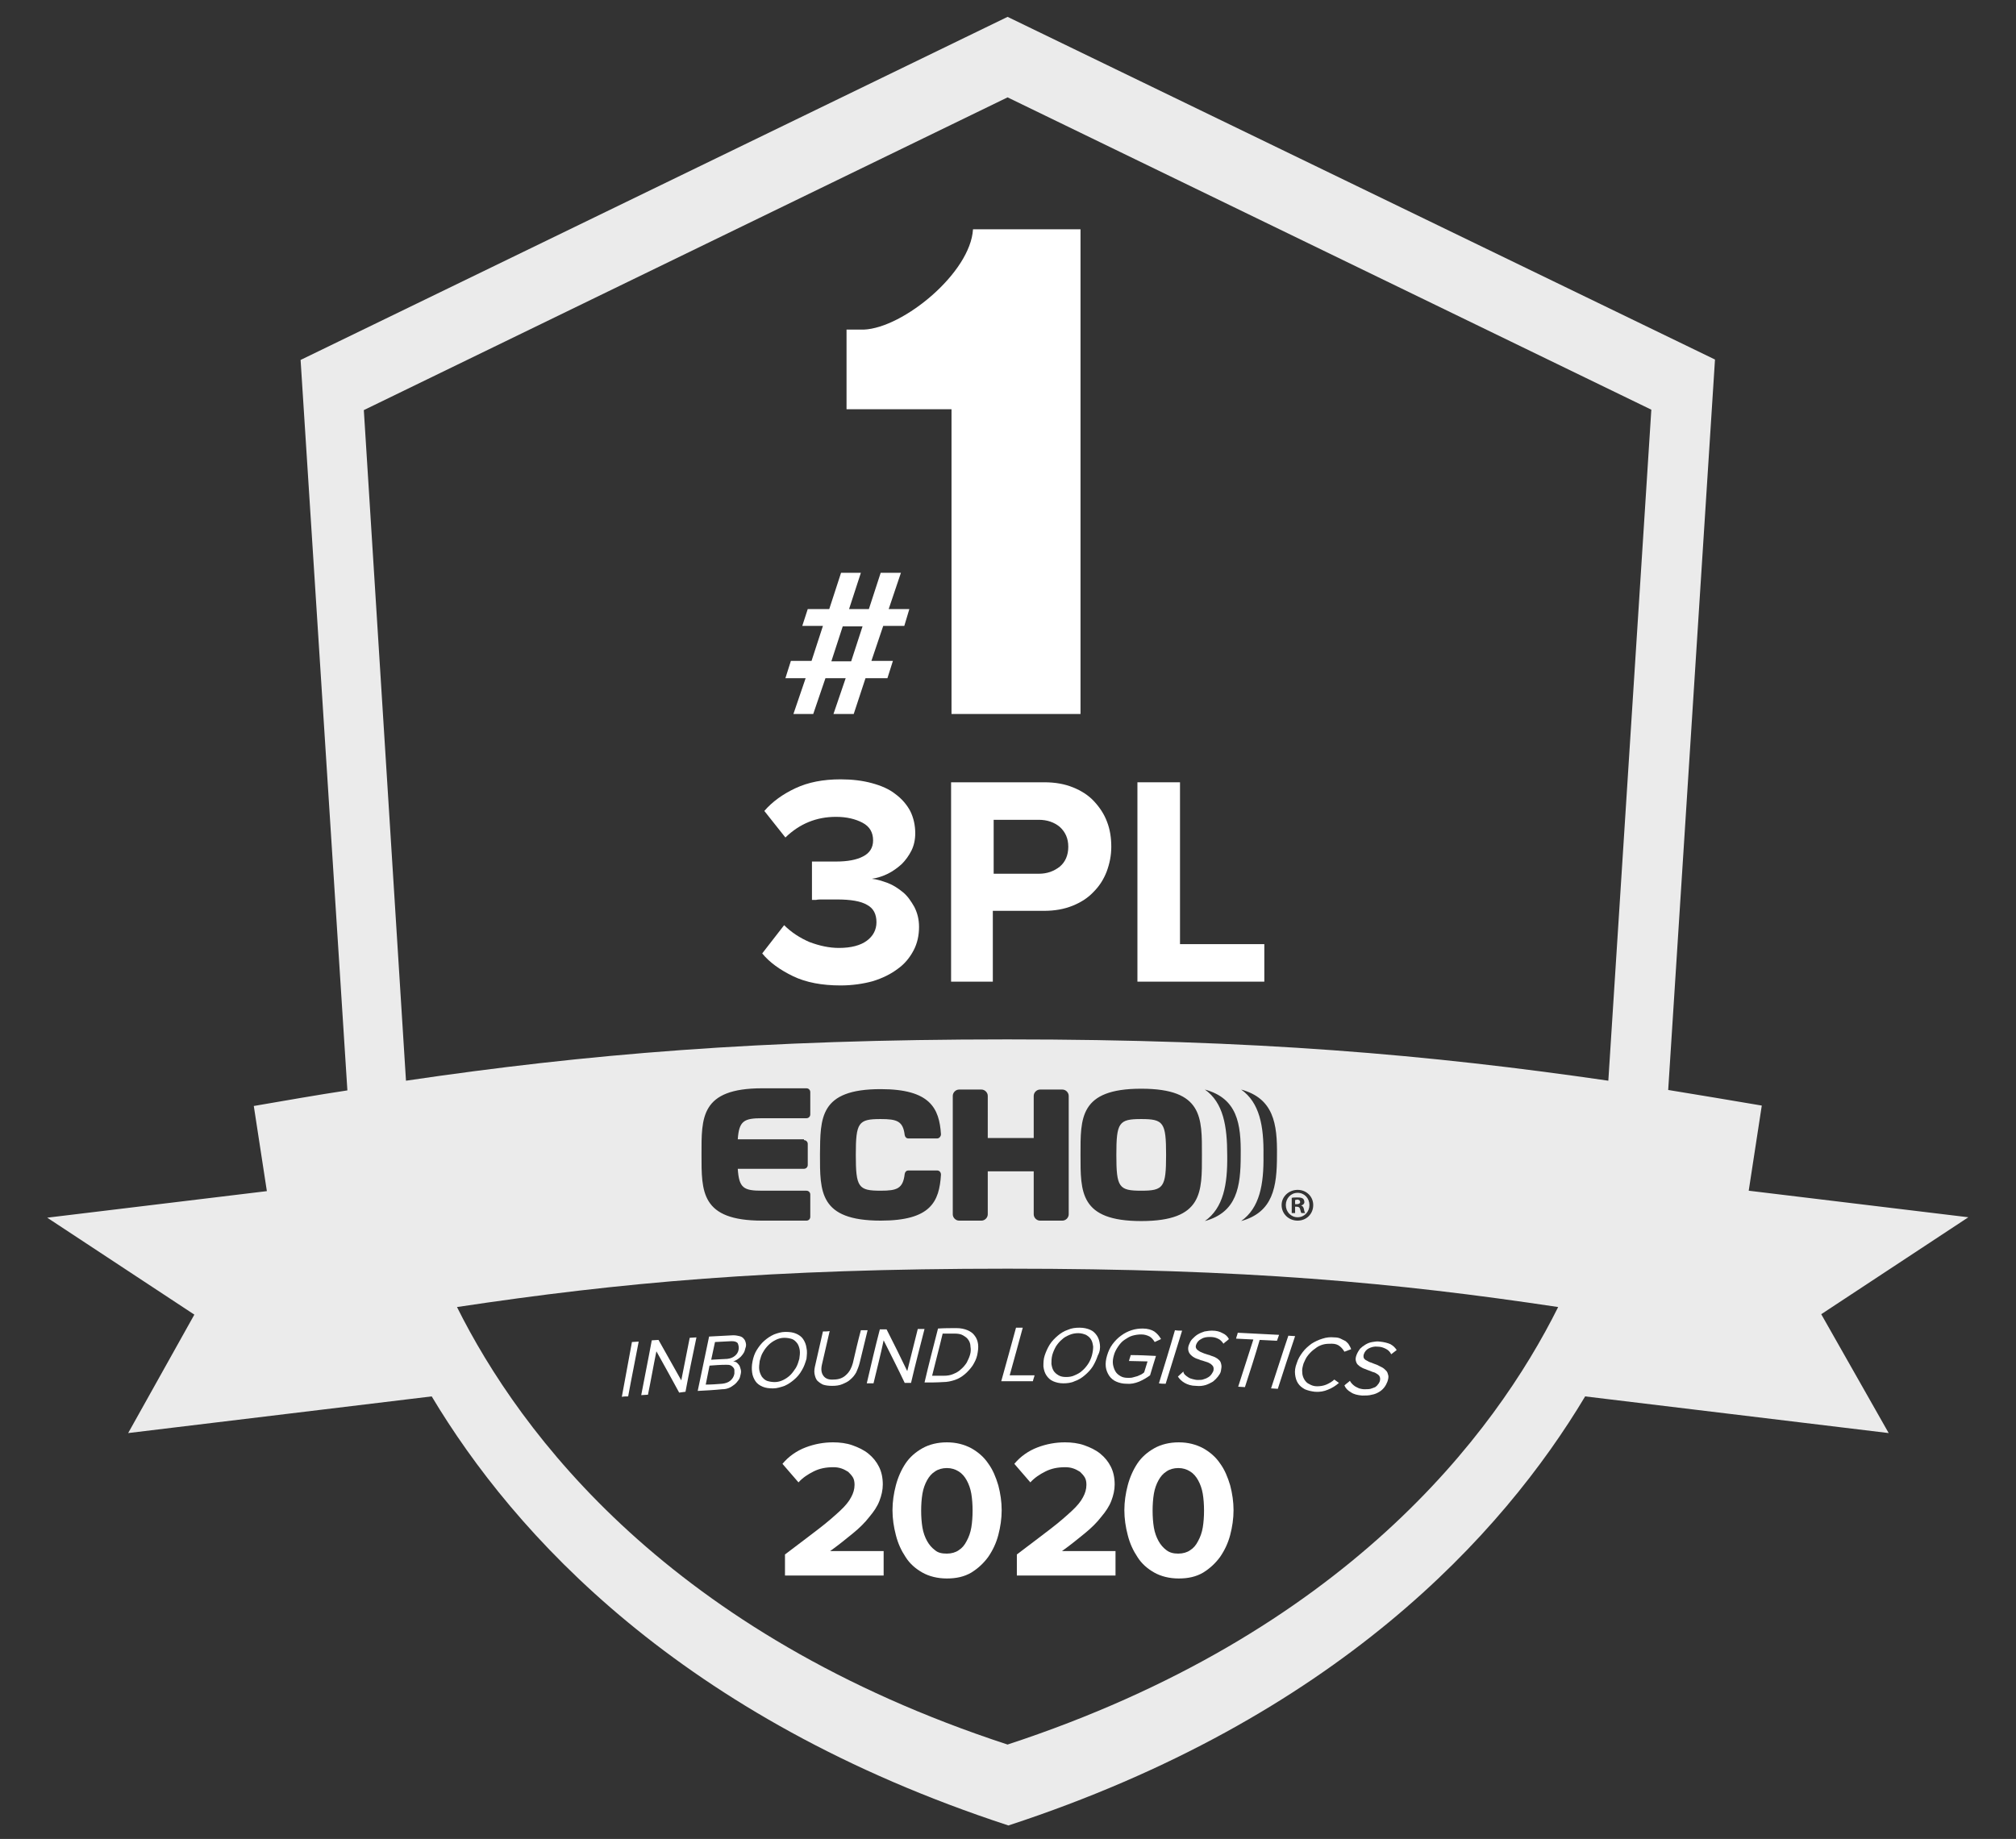 <?xml version="1.0" encoding="utf-8"?>
<!-- Generator: Adobe Illustrator 24.2.1, SVG Export Plug-In . SVG Version: 6.00 Build 0)  -->
<svg version="1.1" id="Isolation_Mode" xmlns="http://www.w3.org/2000/svg" xmlns:xlink="http://www.w3.org/1999/xlink" x="0px"
	 y="0px" viewBox="0 0 478.2 436.3" style="enable-background:new 0 0 478.2 436.3;" xml:space="preserve">
<rect x="0" y="0" width="478.2" height="436.3" fill="#333333" stroke="none"/>
<style type="text/css">
	.st0{opacity:0.9;fill:#FFFFFF;}
	.st1{fill:#FFFFFF;}
</style>
<g>
	<path class="st0" d="M432,311.8l34.9-23l-52.1-6.3l3.1-20.2c-7.6-1.3-14.9-2.5-22.2-3.7l11.1-173.3L239,4L71.3,85.4l11.1,173.3
		c-7.3,1.1-14.6,2.4-22.2,3.7l3.1,20.2l-52.1,6.3l34.9,23l-15.7,28.1l72-8.7c19.5,32.6,58.9,76.3,136.8,101.8
		c77.8-25.5,117.3-69.2,136.8-101.8l72,8.7L432,311.8z M86.3,97.3L239,23.1l152.7,74.1l-10.2,159.2c-42.7-6.2-83.8-9.8-142.6-9.8
		c-58.8,0-99.9,3.5-142.6,9.8L86.3,97.3z M311.5,285.9c0,2.1-1.6,3.7-3.7,3.7c-2.1,0-3.8-1.6-3.8-3.7c0-2,1.7-3.6,3.8-3.6
		C309.9,282.3,311.5,283.9,311.5,285.9z M294.4,258.5c7.7,2.1,8.6,8.1,8.5,15.6c0,7.5-0.9,13.5-8.5,15.6c4.4-3.1,5.4-8.7,5.3-15.6
		C299.8,267.2,298.8,261.6,294.4,258.5z M285.8,258.5c7.7,2.1,8.6,8.1,8.5,15.6c0,7.5-0.9,13.5-8.5,15.6c4.4-3.1,5.4-8.7,5.3-15.6
		C291.1,267.2,290.2,261.6,285.8,258.5z M270.7,289.7c-14.6,0-14.4-6.9-14.4-15.7c0-8.7-0.3-15.7,14.4-15.7s14.4,6.9,14.4,15.7
		C285.1,282.8,285.4,289.7,270.7,289.7z M234.3,277.9v10.2c0,0.8-0.7,1.5-1.5,1.5h-5.3c-0.8,0-1.5-0.7-1.5-1.5V260
		c0-0.8,0.7-1.5,1.5-1.5h5.3c0.8,0,1.5,0.7,1.5,1.5V270h10.9V260c0-0.8,0.7-1.5,1.5-1.5h5.3c0.8,0,1.5,0.7,1.5,1.5v28.1
		c0,0.8-0.7,1.5-1.5,1.5h-5.3c-0.8,0-1.5-0.7-1.5-1.5v-10.2H234.3z M208.9,258.4c11.7,0,13.9,4.5,14.3,10.7c0,0.5-0.4,1-0.9,1h-6.8
		c-0.5,0-0.8-0.3-0.9-0.8c-0.4-3.3-1.8-3.8-5.7-3.8c-5.3,0-5.9,0.8-5.9,8.5c0,7.7,0.6,8.5,5.9,8.5c3.9,0,5.3-0.5,5.7-4
		c0.1-0.5,0.4-0.8,0.9-0.8h6.8c0.5,0,0.9,0.4,0.9,1c-0.4,6.4-2.4,10.9-14.3,10.9c-14.6,0-14.4-6.9-14.4-15.7
		C194.6,265.3,194.3,258.4,208.9,258.4z M190.7,270.5c0.5,0,0.9,0.4,0.9,0.9v5c0,0.5-0.4,0.9-0.9,0.9h-15.7c0.3,4.6,1.4,5.2,5.8,5.2
		h10.5c0.5,0,0.9,0.4,0.9,0.9v5.3c0,0.5-0.4,0.9-0.9,0.9h-10.5c-14.6,0-14.4-6.9-14.4-15.7c0-8.7-0.3-15.7,14.4-15.7h10.5
		c0.5,0,0.9,0.4,0.9,0.9v5.3c0,0.5-0.4,0.9-0.9,0.9h-10.5c-4.3,0-5.5,0.6-5.8,5H190.7z M239,413.9
		c-80.1-26.2-115.6-73.7-130.6-103.8c38.6-5.8,74.1-9.1,130.6-9.1c56.5,0,92,3.3,130.6,9.1C354.6,340.2,319.1,387.6,239,413.9z"/>
	<path class="st0" d="M307.2,284.7v1h0.4c0.5,0,0.8-0.2,0.8-0.5c0-0.3-0.2-0.6-0.8-0.6C307.5,284.7,307.3,284.7,307.2,284.7z"/>
	<path class="st0" d="M305,285.9c0,1.6,1.2,2.9,2.8,2.9c1.6,0,2.8-1.3,2.8-2.9c0-1.6-1.2-2.9-2.8-2.9C306.2,283,305,284.3,305,285.9
		z M309.4,285.2c0,0.4-0.3,0.7-0.8,0.8v0c0.4,0.1,0.6,0.4,0.7,0.9c0.1,0.6,0.2,0.8,0.3,0.9h-0.9c-0.1-0.1-0.2-0.5-0.3-0.9
		c-0.1-0.4-0.3-0.6-0.8-0.6h-0.4v1.5h-0.8v-3.6c0.3-0.1,0.8-0.1,1.4-0.1c0.7,0,1,0.1,1.3,0.3C309.2,284.5,309.4,284.8,309.4,285.2z"
		/>
	<path class="st0" d="M270.7,265.5c-5.3,0-5.9,0.8-5.9,8.5c0,7.7,0.6,8.5,5.9,8.5c5.3,0,5.9-0.8,5.9-8.5
		C276.6,266.3,276,265.5,270.7,265.5z"/>
</g>
<g>
	<path class="st1" d="M281.1,326.2c0.2,0.2,0.5,0.4,0.8,0.6c0.3,0.2,0.6,0.3,1,0.4c0.4,0.1,0.8,0.2,1.2,0.2c0.6,0,1.1,0,1.5-0.2
		c0.4-0.1,0.8-0.3,1.1-0.5c0.3-0.2,0.5-0.4,0.7-0.7c0.2-0.3,0.3-0.5,0.4-0.7c0.1-0.4,0.1-0.7,0-1c-0.1-0.3-0.4-0.5-0.6-0.7
		c-0.3-0.2-0.7-0.4-1.1-0.5c-0.4-0.1-0.8-0.3-1.3-0.4c-0.4-0.2-0.9-0.3-1.3-0.5c-0.4-0.2-0.7-0.4-1-0.7c-0.3-0.3-0.5-0.6-0.6-1
		c-0.1-0.4-0.1-0.9,0.1-1.4c0.2-0.5,0.4-1,0.8-1.4c0.4-0.4,0.8-0.8,1.3-1.1c0.5-0.3,1-0.5,1.6-0.7c0.6-0.1,1.2-0.2,1.8-0.2
		c1,0,1.8,0.2,2.5,0.6c0.7,0.3,1.2,0.8,1.5,1.4c-0.4,0.4-0.9,0.7-1.3,1.1c-0.3-0.5-0.8-1-1.3-1.2c-0.6-0.3-1.2-0.4-1.9-0.4
		c-0.8,0-1.5,0.1-2.1,0.5c-0.6,0.3-1,0.8-1.2,1.4c-0.1,0.4-0.1,0.6,0.1,0.9c0.1,0.2,0.4,0.4,0.7,0.6c0.3,0.2,0.7,0.3,1.1,0.5
		c0.4,0.1,0.8,0.3,1.3,0.4c0.4,0.2,0.9,0.3,1.3,0.5c0.4,0.2,0.7,0.4,1,0.7c0.3,0.3,0.4,0.6,0.5,1.1c0.1,0.4,0,0.9-0.1,1.5
		c-0.1,0.5-0.4,0.9-0.7,1.3c-0.3,0.4-0.7,0.8-1.2,1.2c-0.5,0.3-1.1,0.6-1.7,0.8c-0.7,0.2-1.4,0.3-2.3,0.2c-1.1,0-2-0.3-2.7-0.7
		c-0.7-0.4-1.2-0.9-1.6-1.5c0.4-0.4,0.9-0.8,1.3-1.2C280.7,325.7,280.9,326,281.1,326.2z"/>
	<path class="st1" d="M280.4,315.7c-1.3,4.2-2.6,8.4-3.9,12.6c-0.5,0-1.1,0-1.6-0.1c1.3-4.2,2.6-8.4,3.8-12.6
		C279.3,315.7,279.8,315.7,280.4,315.7z"/>
	<path class="st1" d="M262.6,321.6c0.3-1,0.7-1.9,1.3-2.7c0.6-0.8,1.3-1.5,2-2c0.8-0.6,1.6-1,2.5-1.3c0.9-0.3,1.8-0.4,2.7-0.4
		c1.1,0,2.1,0.3,2.7,0.7c0.7,0.5,1.2,1.1,1.6,1.8c-0.5,0.2-1,0.5-1.5,0.7c-0.3-0.5-0.7-1-1.2-1.3c-0.6-0.3-1.2-0.5-2-0.5
		c-0.7,0-1.4,0.1-2.1,0.3c-0.7,0.2-1.3,0.6-1.9,1c-0.6,0.4-1.1,1-1.5,1.6c-0.4,0.6-0.8,1.3-1,2.1c-0.2,0.7-0.3,1.4-0.2,2.1
		c0.1,0.6,0.3,1.2,0.6,1.7c0.3,0.5,0.7,0.8,1.2,1.1c0.5,0.3,1.1,0.4,1.8,0.4c0.4,0,0.8,0,1.1-0.1c0.4-0.1,0.7-0.2,1.1-0.3
		c0.3-0.1,0.6-0.3,0.9-0.4c0.3-0.2,0.5-0.3,0.7-0.5c0.3-0.9,0.5-1.7,0.8-2.6c-1.5,0-2.9-0.1-4.4-0.1c0.1-0.5,0.3-0.9,0.4-1.4
		c2,0,4,0.1,6,0.2c-0.5,1.5-0.9,3-1.4,4.6c-0.8,0.6-1.7,1.1-2.6,1.5c-1,0.4-2,0.6-3,0.5c-0.9,0-1.7-0.2-2.4-0.5
		c-0.7-0.3-1.3-0.8-1.7-1.4c-0.4-0.6-0.7-1.3-0.8-2.1C262.2,323.5,262.3,322.6,262.6,321.6z"/>
	<path class="st1" d="M241,315c0.5,0,1.1,0,1.6,0c-1,3.8-2.1,7.6-3.1,11.3c2,0,4,0,5.9,0c-0.1,0.5-0.3,0.9-0.4,1.4c-2.5,0-5,0-7.5,0
		C238.7,323.5,239.8,319.3,241,315z"/>
	<path class="st1" d="M147.5,331.4c0.8-4.3,1.6-8.7,2.4-13c0.5,0,1.1-0.1,1.6-0.1c-0.8,4.3-1.7,8.6-2.5,13
		C148.6,331.3,148,331.3,147.5,331.4z"/>
	<path class="st1" d="M161.1,330.4c-1.8-3.3-3.6-6.6-5.4-9.8c-0.7,3.4-1.3,6.9-2,10.3c-0.5,0-1.1,0.1-1.6,0.1
		c0.8-4.3,1.7-8.6,2.5-13c0.5,0,1.1-0.1,1.6-0.1c1.8,3.2,3.6,6.4,5.4,9.6c0.7-3.4,1.3-6.7,2-10.1c0.5,0,1.1-0.1,1.6-0.1
		c-0.9,4.3-1.8,8.6-2.6,12.9C162.1,330.3,161.6,330.3,161.1,330.4z"/>
	<path class="st1" d="M193.8,327.5c-0.3-0.4-0.5-1-0.6-1.6c-0.1-0.6,0-1.3,0.2-2.1c0.6-2.6,1.2-5.3,1.8-7.9c0.5,0,1.1,0,1.6-0.1
		c-0.6,2.6-1.2,5.2-1.8,7.8c-0.3,1.2-0.2,2.1,0.3,2.8c0.5,0.7,1.3,1,2.5,0.9c1.2,0,2.2-0.4,2.9-1.1c0.8-0.7,1.3-1.7,1.6-2.8
		c0.6-2.6,1.2-5.2,1.9-7.8c0.5,0,1.1,0,1.6,0c-0.6,2.6-1.3,5.2-1.9,7.8c-0.2,0.8-0.5,1.5-0.8,2.2c-0.4,0.7-0.8,1.2-1.4,1.7
		c-0.5,0.5-1.2,0.8-1.9,1.1c-0.7,0.3-1.5,0.4-2.4,0.4c-0.9,0-1.6-0.1-2.2-0.3C194.6,328.2,194.2,327.9,193.8,327.5z"/>
	<path class="st1" d="M207.2,328.2c-0.5,0-1.1,0-1.6,0c1-4.3,2-8.6,3.1-12.8c0.5,0,1.1,0,1.6,0c1.7,3.3,3.3,6.6,4.9,9.9
		c0.8-3.3,1.7-6.7,2.5-10c0.5,0,1.1,0,1.6,0c-1.1,4.3-2.2,8.5-3.2,12.8c-0.5,0-1,0-1.5,0c-1.6-3.4-3.3-6.7-5-10.1
		C208.9,321.4,208,324.8,207.2,328.2z"/>
	<path class="st1" d="M295.3,329.1c-0.5,0-1.1-0.1-1.6-0.1c1.2-3.7,2.4-7.5,3.6-11.2c-1.4-0.1-2.7-0.1-4.1-0.2
		c0.1-0.5,0.3-0.9,0.4-1.4c3.3,0.2,6.5,0.3,9.8,0.5c-0.2,0.5-0.3,0.9-0.5,1.4c-1.4-0.1-2.7-0.1-4.1-0.2
		C297.7,321.7,296.5,325.4,295.3,329.1z"/>
	<path class="st1" d="M303.1,329.5c-0.5,0-1.1-0.1-1.6-0.1c1.4-4.2,2.7-8.4,4.1-12.5c0.5,0,1.1,0.1,1.6,0.1
		C305.8,321.2,304.4,325.4,303.1,329.5z"/>
	<path class="st1" d="M317.8,319.4c-0.5-0.4-1.1-0.6-1.9-0.6c-0.7,0-1.4,0-2.1,0.2c-0.7,0.2-1.3,0.5-1.9,1c-0.6,0.4-1.1,0.9-1.6,1.5
		c-0.5,0.6-0.8,1.3-1.1,2c-0.2,0.7-0.4,1.4-0.3,2.1c0,0.6,0.2,1.2,0.5,1.7c0.3,0.5,0.7,0.9,1.2,1.1c0.5,0.3,1.1,0.5,1.8,0.5
		c0.7,0,1.5-0.1,2.2-0.4c0.7-0.3,1.4-0.7,1.9-1.2c0.4,0.3,0.7,0.5,1.1,0.8c-0.8,0.7-1.6,1.2-2.6,1.6c-0.9,0.4-2,0.6-3.1,0.5
		c-0.9-0.1-1.7-0.3-2.4-0.6c-0.7-0.4-1.2-0.8-1.6-1.4c-0.4-0.6-0.6-1.3-0.7-2.1c-0.1-0.8,0-1.7,0.4-2.7c0.3-1,0.8-1.8,1.4-2.6
		c0.6-0.8,1.3-1.4,2.1-2c0.8-0.5,1.6-0.9,2.6-1.2c0.9-0.3,1.8-0.4,2.8-0.3c0.6,0,1.1,0.1,1.5,0.3c0.4,0.2,0.8,0.4,1.2,0.6
		c0.3,0.3,0.6,0.5,0.8,0.9c0.2,0.3,0.4,0.7,0.5,1c-0.5,0.2-1.1,0.4-1.6,0.6C318.6,320.2,318.3,319.8,317.8,319.4z"/>
	<path class="st1" d="M330,321.3c-0.3-0.6-0.7-1-1.3-1.3c-0.6-0.3-1.2-0.5-1.9-0.5c-0.8-0.1-1.5,0.1-2.1,0.4c-0.6,0.3-1,0.8-1.2,1.4
		c-0.1,0.3-0.1,0.6,0,0.9c0.1,0.2,0.4,0.5,0.7,0.6c0.3,0.2,0.7,0.4,1.1,0.5c0.4,0.2,0.8,0.3,1.3,0.5c0.4,0.2,0.8,0.4,1.2,0.6
		c0.4,0.2,0.7,0.5,1,0.8c0.3,0.3,0.4,0.7,0.5,1.1c0.1,0.4,0,0.9-0.2,1.5c-0.2,0.5-0.4,0.9-0.7,1.3c-0.3,0.4-0.7,0.8-1.2,1.1
		c-0.5,0.3-1.1,0.6-1.8,0.7c-0.7,0.2-1.4,0.2-2.3,0.2c-1.1-0.1-2-0.3-2.7-0.8c-0.7-0.4-1.2-0.9-1.5-1.6c0.4-0.4,0.9-0.7,1.3-1.1
		c0.1,0.2,0.3,0.5,0.5,0.7c0.2,0.2,0.4,0.4,0.7,0.6c0.3,0.2,0.6,0.3,1,0.5c0.4,0.1,0.8,0.2,1.2,0.2c0.6,0,1.1,0,1.5-0.1
		c0.4-0.1,0.8-0.3,1.1-0.4c0.3-0.2,0.5-0.4,0.7-0.7c0.2-0.2,0.3-0.5,0.4-0.7c0.1-0.4,0.1-0.7,0-1c-0.1-0.3-0.3-0.5-0.6-0.7
		c-0.3-0.2-0.6-0.4-1.1-0.5c-0.4-0.2-0.8-0.3-1.3-0.5c-0.4-0.2-0.9-0.3-1.2-0.5c-0.4-0.2-0.7-0.4-1-0.7c-0.3-0.3-0.4-0.6-0.5-1
		c-0.1-0.4,0-0.9,0.2-1.4c0.2-0.5,0.5-1,0.8-1.4c0.4-0.4,0.8-0.7,1.3-1c0.5-0.3,1-0.5,1.6-0.6c0.6-0.1,1.2-0.2,1.8-0.1
		c1,0.1,1.8,0.3,2.5,0.6c0.7,0.4,1.1,0.8,1.5,1.4C330.9,320.6,330.5,320.9,330,321.3z"/>
	<path class="st1" d="M232,318.9c-0.1-0.8-0.4-1.5-0.8-2c-0.4-0.6-1-1-1.7-1.3c-0.7-0.3-1.6-0.5-2.6-0.5c-1.5,0-2.9,0-4.4,0.1
		c-1.1,4.3-2.2,8.5-3.2,12.8c1.5,0,2.9,0,4.4-0.1c1,0,1.9-0.2,2.8-0.5c0.9-0.3,1.7-0.8,2.4-1.4c0.7-0.6,1.3-1.3,1.8-2
		c0.5-0.8,0.9-1.6,1.1-2.5C232,320.5,232.1,319.7,232,318.9z M230.1,321.4c-0.2,0.7-0.5,1.3-0.8,1.9c-0.4,0.6-0.8,1.1-1.4,1.6
		c-0.5,0.5-1.1,0.8-1.8,1.1c-0.7,0.3-1.4,0.4-2.2,0.4c-0.9,0-1.9,0-2.8,0c0.8-3.3,1.7-6.6,2.5-10c0.9,0,1.9,0,2.8,0
		c0.8,0,1.5,0.1,2,0.4c0.5,0.3,1,0.6,1.3,1.1c0.3,0.4,0.5,1,0.5,1.6C230.3,320.1,230.3,320.7,230.1,321.4z"/>
	<path class="st1" d="M260.9,319c-0.1-0.8-0.3-1.5-0.7-2.1c-0.4-0.6-0.9-1.1-1.6-1.4c-0.7-0.3-1.5-0.5-2.5-0.5c-1,0-1.9,0.1-2.8,0.5
		c-0.9,0.3-1.7,0.8-2.4,1.4c-0.7,0.6-1.4,1.3-1.9,2.1c-0.5,0.8-0.9,1.7-1.2,2.6c-0.3,0.9-0.3,1.8-0.3,2.6c0.1,0.8,0.3,1.5,0.7,2.1
		c0.4,0.6,0.9,1.1,1.6,1.4c0.7,0.3,1.5,0.5,2.4,0.5c0.9,0,1.9-0.1,2.7-0.5c0.9-0.3,1.7-0.8,2.4-1.4c0.7-0.6,1.4-1.3,1.9-2.1
		c0.5-0.8,0.9-1.7,1.2-2.6C260.9,320.7,261,319.8,260.9,319z M259,321.6c-0.2,0.7-0.5,1.4-0.9,2c-0.4,0.6-0.9,1.2-1.4,1.6
		c-0.5,0.5-1.1,0.8-1.8,1.1c-0.6,0.3-1.3,0.4-2,0.4c-0.7,0-1.3-0.1-1.8-0.4c-0.5-0.3-0.9-0.6-1.2-1.1c-0.3-0.5-0.4-1-0.5-1.6
		c0-0.6,0-1.3,0.2-2.1c0.2-0.7,0.5-1.4,0.9-2.1c0.4-0.6,0.9-1.2,1.4-1.6c0.5-0.5,1.1-0.8,1.8-1.1c0.7-0.3,1.4-0.4,2.1-0.4
		c0.7,0,1.3,0.2,1.8,0.4c0.5,0.3,0.9,0.6,1.2,1.1c0.3,0.5,0.4,1,0.5,1.7C259.3,320.2,259.2,320.8,259,321.6z"/>
	<path class="st1" d="M176.9,318.6c-0.1-0.4-0.2-0.7-0.5-1c-0.2-0.3-0.6-0.5-1-0.6c-0.4-0.1-0.9-0.2-1.5-0.2
		c-1.9,0.1-3.8,0.2-5.7,0.3c-0.9,4.3-1.8,8.6-2.7,12.9c1.9-0.1,3.9-0.2,5.8-0.4c0.6,0,1.1-0.1,1.6-0.3c0.5-0.2,0.9-0.5,1.3-0.8
		c0.4-0.3,0.7-0.7,1-1.1c0.3-0.4,0.4-0.9,0.5-1.4c0.1-0.4,0.1-0.8,0-1.1c-0.1-0.4-0.2-0.7-0.3-0.9c-0.2-0.3-0.4-0.5-0.6-0.7
		c-0.3-0.2-0.6-0.3-0.9-0.3c0.3-0.1,0.6-0.2,0.9-0.4c0.3-0.2,0.6-0.4,0.9-0.7c0.3-0.3,0.5-0.6,0.7-0.9c0.2-0.3,0.3-0.7,0.4-1.1
		C177,319.4,177,319,176.9,318.6z M174.2,325.1c0,0.3,0,0.5,0,0.8c-0.1,0.7-0.5,1.3-1,1.7c-0.5,0.4-1.1,0.6-1.9,0.7
		c-1.3,0.1-2.6,0.2-3.9,0.2c0.3-1.5,0.6-3,0.9-4.5c1.3-0.1,2.6-0.2,3.9-0.2c0.4,0,0.7,0,1,0.1c0.3,0.1,0.5,0.3,0.6,0.4
		C174.1,324.6,174.2,324.8,174.2,325.1z M175.2,320.2c-0.1,0.6-0.4,1.1-0.9,1.5c-0.5,0.4-1,0.6-1.8,0.7c-1.3,0.1-2.6,0.1-3.8,0.2
		c0.3-1.4,0.6-2.8,0.9-4.2c1.3-0.1,2.6-0.1,3.9-0.2c0.7,0,1.2,0.1,1.5,0.5C175.2,319.2,175.3,319.7,175.2,320.2z"/>
	<path class="st1" d="M191.3,319.8c-0.1-0.8-0.4-1.5-0.8-2.1c-0.4-0.6-1-1-1.7-1.3c-0.7-0.3-1.5-0.4-2.5-0.4c-1,0-1.9,0.3-2.7,0.6
		c-0.9,0.4-1.6,0.9-2.3,1.5c-0.7,0.6-1.3,1.4-1.8,2.2c-0.5,0.8-0.8,1.7-1,2.7c-0.2,1-0.2,1.8-0.1,2.6c0.1,0.8,0.4,1.5,0.8,2.1
		c0.4,0.6,1,1,1.7,1.3c0.7,0.3,1.5,0.4,2.5,0.4c0.9,0,1.8-0.3,2.7-0.6c0.9-0.4,1.6-0.9,2.3-1.5c0.7-0.6,1.3-1.3,1.8-2.2
		c0.5-0.8,0.8-1.7,1.1-2.7C191.4,321.4,191.5,320.6,191.3,319.8z M189.6,322.4c-0.2,0.7-0.4,1.4-0.8,2.1c-0.4,0.6-0.8,1.2-1.3,1.7
		c-0.5,0.5-1.1,0.9-1.7,1.2c-0.6,0.3-1.3,0.5-2,0.5c-0.7,0-1.3-0.1-1.9-0.3c-0.5-0.2-0.9-0.6-1.2-1c-0.3-0.5-0.5-1-0.6-1.6
		c-0.1-0.6,0-1.3,0.1-2.1c0.2-0.7,0.4-1.5,0.8-2.1c0.4-0.7,0.8-1.2,1.3-1.7c0.5-0.5,1.1-0.9,1.7-1.2c0.6-0.3,1.3-0.5,2-0.5
		c0.7,0,1.3,0.1,1.9,0.3c0.5,0.2,0.9,0.6,1.2,1c0.3,0.4,0.5,1,0.6,1.6C189.8,321,189.7,321.7,189.6,322.4z"/>
</g>
<g>
	<path class="st1" d="M199.4,233.8c-4.4,0-8.2-0.7-11.3-2.2c-3.1-1.5-5.6-3.3-7.3-5.4l5.2-6.7c1.7,1.7,3.7,3,6,4
		c2.4,0.9,4.7,1.4,7,1.4c2.9,0,5.1-0.6,6.6-1.7c1.5-1.1,2.3-2.6,2.3-4.4c0-1.9-0.7-3.3-2.2-4.1c-1.5-0.9-3.9-1.3-7.2-1.3
		c-0.5,0-1.1,0-1.7,0s-1.2,0-1.7,0c-0.6,0-1.1,0-1.5,0.1c-0.4,0-0.8,0-1,0v-9.1c0.2,0,0.5,0,1,0c0.5,0,1,0,1.6,0s1.1,0,1.7,0
		c0.6,0,1.1,0,1.5,0c2.6,0,4.8-0.4,6.3-1.2c1.6-0.8,2.4-2.1,2.4-3.8c0-1.9-0.8-3.3-2.5-4.2c-1.7-0.9-3.8-1.4-6.3-1.4
		c-4.6,0-8.6,1.6-12,4.9l-5-6.3c1.9-2.2,4.4-4,7.4-5.4c3-1.4,6.5-2.1,10.7-2.1c2.7,0,5.2,0.3,7.4,0.9c2.2,0.6,4.1,1.4,5.6,2.6
		c1.5,1.1,2.7,2.5,3.5,4c0.8,1.6,1.2,3.4,1.2,5.3c0,1.5-0.3,2.9-0.9,4.1c-0.6,1.2-1.4,2.3-2.3,3.2c-1,0.9-2.1,1.7-3.3,2.3
		c-1.2,0.6-2.5,1-3.8,1.2c1.2,0.1,2.4,0.5,3.8,1c1.3,0.5,2.5,1.3,3.6,2.2c1.1,0.9,1.9,2.1,2.7,3.5c0.7,1.4,1.1,2.9,1.1,4.7
		c0,2-0.4,3.9-1.3,5.6c-0.9,1.7-2.1,3.2-3.8,4.4c-1.6,1.2-3.6,2.2-5.9,2.9C204.8,233.4,202.2,233.8,199.4,233.8z"/>
	<path class="st1" d="M225.6,232.9v-47.3h22.1c2.6,0,4.8,0.4,6.8,1.2c2,0.8,3.7,1.9,5,3.3c1.3,1.4,2.4,3,3.1,4.9
		c0.7,1.8,1,3.8,1,5.9s-0.4,4-1.1,5.9c-0.7,1.8-1.7,3.4-3.1,4.8c-1.3,1.4-3,2.5-5,3.3c-2,0.8-4.2,1.2-6.8,1.2h-12.1v16.8H225.6z
		 M246.4,207.3c2,0,3.6-0.6,5-1.7c1.3-1.1,2-2.7,2-4.7c0-2-0.7-3.5-2-4.7c-1.3-1.1-3-1.7-5-1.7h-10.7v12.8H246.4z"/>
	<path class="st1" d="M269.8,232.9v-47.3h10.1v38.4h20v8.9H269.8z"/>
</g>
<g>
	<path class="st1" d="M200.8,78.2h4.1c9.4-0.4,25.3-13.5,25.9-23.8h25.5v115h-30.6V97.1h-24.9V78.2z"/>
</g>
<g>
	<path class="st1" d="M186.2,374v-5.2c3.2-2.4,5.8-4.4,7.9-6c2.1-1.6,3.8-3.1,5.1-4.3c1.3-1.2,2.2-2.3,2.7-3.3
		c0.5-0.9,0.8-1.9,0.8-2.9c0-0.7-0.1-1.3-0.4-1.8c-0.3-0.5-0.7-0.9-1.1-1.3c-0.5-0.3-1-0.6-1.6-0.8s-1.2-0.3-1.9-0.3
		c-1.8,0-3.3,0.3-4.7,1c-1.4,0.7-2.6,1.5-3.6,2.6l-3.8-4.4c1.5-1.8,3.4-3.1,5.5-3.9c2.1-0.8,4.3-1.2,6.5-1.2c1.6,0,3.2,0.2,4.6,0.7
		c1.4,0.5,2.7,1.1,3.8,2c1.1,0.9,1.9,1.9,2.5,3.1c0.6,1.2,0.9,2.6,0.9,4.2c0,1.3-0.3,2.6-0.8,3.9c-0.5,1.3-1.3,2.5-2.4,3.8
		c-1,1.3-2.3,2.6-3.9,3.9c-1.6,1.3-3.3,2.7-5.4,4.2h12.7v5.8H186.2z"/>
	<path class="st1" d="M224.6,374.5c-2.2,0-4.2-0.5-5.8-1.4c-1.6-0.9-3-2.1-4-3.7c-1-1.5-1.8-3.2-2.3-5.2c-0.5-1.9-0.8-3.9-0.8-5.9
		c0-2,0.3-4,0.8-5.9c0.5-1.9,1.3-3.7,2.3-5.2c1-1.5,2.4-2.7,4-3.6c1.6-0.9,3.6-1.4,5.8-1.4c2.2,0,4.1,0.5,5.8,1.4
		c1.6,0.9,3,2.1,4,3.6c1.1,1.5,1.8,3.2,2.4,5.2c0.5,1.9,0.8,3.9,0.8,5.9c0,2-0.3,4-0.8,5.9c-0.5,1.9-1.3,3.6-2.4,5.2
		c-1.1,1.5-2.4,2.7-4,3.7C228.7,374.1,226.8,374.5,224.6,374.5z M224.6,368.6c1.1,0,2.1-0.3,2.8-0.8c0.8-0.5,1.4-1.2,1.9-2.2
		c0.5-0.9,0.9-2,1.1-3.2c0.2-1.2,0.3-2.6,0.3-4c0-1.4-0.1-2.8-0.3-4c-0.2-1.2-0.6-2.3-1.1-3.2c-0.5-0.9-1.1-1.6-1.9-2.1
		c-0.8-0.5-1.7-0.8-2.8-0.8s-2.1,0.3-2.8,0.8c-0.8,0.5-1.4,1.2-1.9,2.1c-0.5,0.9-0.9,2-1.1,3.2c-0.2,1.2-0.3,2.6-0.3,4
		c0,1.4,0.1,2.8,0.3,4c0.2,1.2,0.6,2.3,1.1,3.2c0.5,0.9,1.1,1.6,1.9,2.2C222.5,368.4,223.4,368.6,224.6,368.6z"/>
	<path class="st1" d="M241.2,374v-5.2c3.2-2.4,5.8-4.4,7.9-6c2.1-1.6,3.8-3.1,5.1-4.3c1.3-1.2,2.2-2.3,2.7-3.3
		c0.5-0.9,0.8-1.9,0.8-2.9c0-0.7-0.1-1.3-0.4-1.8c-0.3-0.5-0.7-0.9-1.1-1.3c-0.5-0.3-1-0.6-1.6-0.8s-1.2-0.3-1.9-0.3
		c-1.8,0-3.3,0.3-4.7,1c-1.4,0.7-2.6,1.5-3.6,2.6l-3.8-4.4c1.5-1.8,3.4-3.1,5.5-3.9s4.3-1.2,6.5-1.2c1.6,0,3.2,0.2,4.6,0.7
		c1.4,0.5,2.7,1.1,3.8,2c1.1,0.9,1.9,1.9,2.5,3.1c0.6,1.2,0.9,2.6,0.9,4.2c0,1.3-0.3,2.6-0.8,3.9c-0.5,1.3-1.3,2.5-2.4,3.8
		c-1,1.3-2.3,2.6-3.9,3.9c-1.6,1.3-3.3,2.7-5.4,4.2h12.7v5.8H241.2z"/>
	<path class="st1" d="M279.6,374.5c-2.2,0-4.2-0.5-5.8-1.4c-1.6-0.9-3-2.1-4-3.7c-1-1.5-1.8-3.2-2.3-5.2c-0.5-1.9-0.8-3.9-0.8-5.9
		c0-2,0.3-4,0.8-5.9c0.5-1.9,1.3-3.7,2.3-5.2c1-1.5,2.4-2.7,4-3.6c1.6-0.9,3.6-1.4,5.8-1.4c2.2,0,4.1,0.5,5.8,1.4
		c1.6,0.9,3,2.1,4,3.6c1.1,1.5,1.8,3.2,2.4,5.2c0.5,1.9,0.8,3.9,0.8,5.9c0,2-0.3,4-0.8,5.9c-0.5,1.9-1.3,3.6-2.4,5.2
		c-1.1,1.5-2.4,2.7-4,3.7C283.7,374.1,281.8,374.5,279.6,374.5z M279.5,368.6c1.1,0,2.1-0.3,2.8-0.8c0.8-0.5,1.4-1.2,1.9-2.2
		c0.5-0.9,0.9-2,1.1-3.2c0.2-1.2,0.3-2.6,0.3-4c0-1.4-0.1-2.8-0.3-4c-0.2-1.2-0.6-2.3-1.1-3.2c-0.5-0.9-1.1-1.6-1.9-2.1
		c-0.8-0.5-1.7-0.8-2.8-0.8c-1.1,0-2.1,0.3-2.8,0.8c-0.8,0.5-1.4,1.2-1.9,2.1c-0.5,0.9-0.9,2-1.1,3.2c-0.2,1.2-0.3,2.6-0.3,4
		c0,1.4,0.1,2.8,0.3,4c0.2,1.2,0.6,2.3,1.1,3.2c0.5,0.9,1.1,1.6,1.9,2.2C277.5,368.4,278.4,368.6,279.5,368.6z"/>
</g>
<g>
	<path class="st1" d="M197.7,169.4l2.9-8.5h-4.8l-2.9,8.5h-4.7l2.9-8.5h-4.8l1.3-4.1h4.9l2.7-8.3h-4.9l1.3-4h5.1l2.8-8.6h4.7
		l-2.8,8.6h4.7l2.8-8.6h4.8l-2.9,8.6h4.9l-1.2,4h-5l-2.8,8.3h5.1l-1.3,4.1h-5.2l-2.8,8.5H197.7z M204.6,148.6h-4.7l-2.7,8.3h4.7
		L204.6,148.6z"/>
</g>
</svg>

